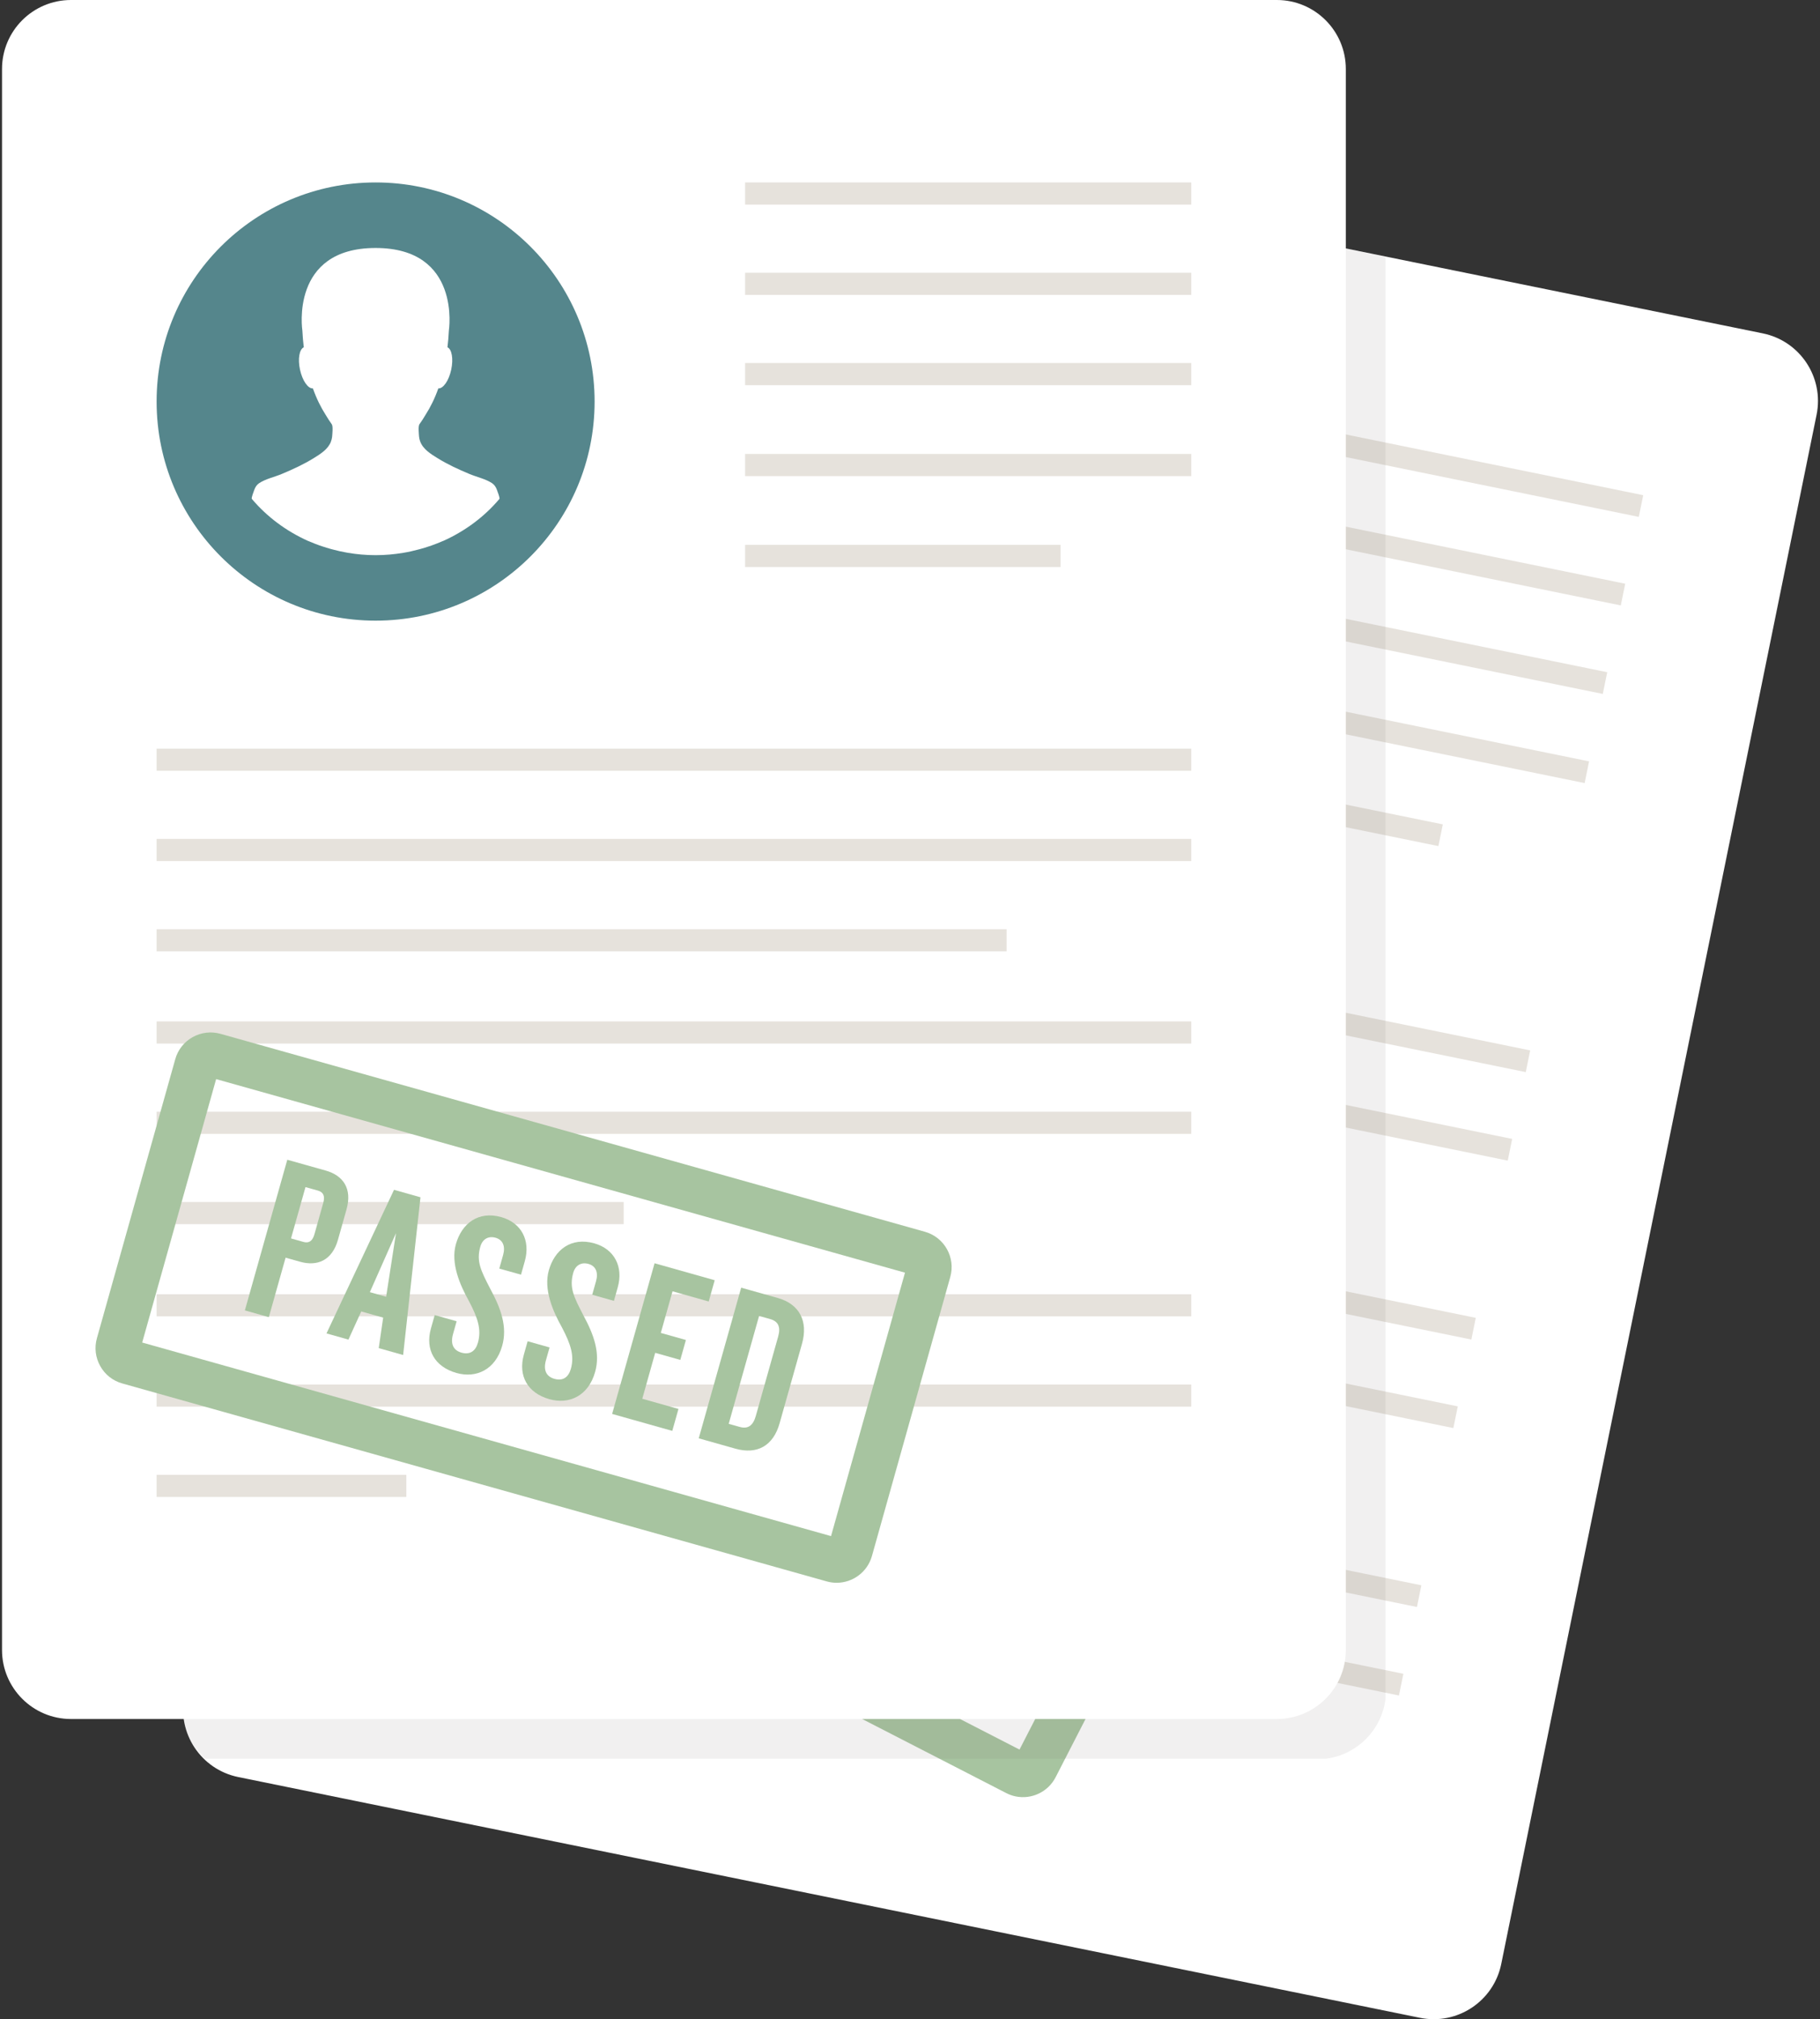<?xml version="1.0" encoding="utf-8"?>
<!-- Generator: Adobe Illustrator 19.2.1, SVG Export Plug-In . SVG Version: 6.00 Build 0)  -->
<!DOCTYPE svg PUBLIC "-//W3C//DTD SVG 1.1//EN" "http://www.w3.org/Graphics/SVG/1.1/DTD/svg11.dtd">
<svg version="1.1" id="Layer_1" xmlns="http://www.w3.org/2000/svg" xmlns:xlink="http://www.w3.org/1999/xlink" x="0px" y="0px"
	 width="101px" height="112px" viewBox="0 0 101 112" style="enable-background:new 0 0 101 112;" xml:space="preserve">
<rect x="0" y="0" width="101" height="112" fill="#333333" stroke="none"/>
<style type="text/css">
	.st0{fill:#FFFFFF;}
	.st1{fill:#E6E2DC;}
	.st2{fill:#55868C;}
	.st3{fill:#A7C4A0;}
	.st4{opacity:0.1;fill:#716D67;}
</style>
<g>
	<g>
		<g>
			<g>
				<g>
					<path class="st0" d="M78.797,111.922L13.224,98.569
						c-2.072-0.422-3.409-2.443-2.987-4.515L27.736,8.125
						c0.422-2.072,2.443-3.409,4.515-2.987l65.572,13.353
						c2.072,0.422,3.409,2.443,2.987,4.515l-17.499,85.93
						C82.89,111.007,80.868,112.344,78.797,111.922z"/>
				</g>
			</g>
		</g>
		
			<rect x="78.282" y="13.211" transform="matrix(0.2 -0.98 0.98 0.2 38.077 97.793)" class="st1" width="1.228" height="24.759"/>
		
			<rect x="77.282" y="18.119" transform="matrix(0.2 -0.98 0.98 0.2 32.468 100.742)" class="st1" width="1.228" height="24.759"/>
		
			<rect x="76.283" y="23.026" transform="matrix(0.2 -0.98 0.98 0.2 26.86 103.691)" class="st1" width="1.229" height="24.759"/>
		
			<rect x="75.276" y="27.968" transform="matrix(0.2 -0.98 0.98 0.2 21.211 106.661)" class="st1" width="1.229" height="24.759"/>
		
			<rect x="70.716" y="35.813" transform="matrix(0.2 -0.98 0.98 0.2 13.427 105.569)" class="st1" width="1.229" height="17.506"/>
		<g>
			
				<rect x="56.014" y="24.397" transform="matrix(0.2 -0.98 0.98 0.2 -6.709 97.998)" class="st1" width="1.228" height="57.417"/>
			
				<rect x="55.015" y="29.304" transform="matrix(0.2 -0.98 0.98 0.2 -12.318 100.947)" class="st1" width="1.228" height="57.417"/>
			
				<rect x="48.994" y="38.313" transform="matrix(0.2 -0.98 0.98 0.2 -20.943 98.157)" class="st1" width="1.229" height="47.169"/>
		</g>
		<g>
			
				<rect x="52.995" y="39.224" transform="matrix(0.2 -0.98 0.98 0.2 -23.655 106.908)" class="st1" width="1.228" height="57.417"/>
			
				<rect x="51.995" y="44.131" transform="matrix(0.2 -0.98 0.98 0.2 -29.263 109.857)" class="st1" width="1.228" height="57.417"/>
			
				<rect x="35.564" y="61.644" transform="matrix(0.2 -0.98 0.98 0.2 -44.145 95.169)" class="st1" width="1.229" height="25.92"/>
		</g>
		
			<rect x="49.975" y="54.051" transform="matrix(0.2 -0.98 0.98 0.2 -40.601 115.818)" class="st1" width="1.228" height="57.417"/>
		
			<rect x="48.976" y="58.958" transform="matrix(0.2 -0.98 0.98 0.2 -46.209 118.766)" class="st1" width="1.228" height="57.417"/>
		
			<rect x="26.636" y="81.299" transform="matrix(0.2 -0.98 0.98 0.2 -64.641 97.325)" class="st1" width="1.229" height="13.859"/>
		<g>
			<g>
				<g>
					
						<ellipse transform="matrix(0.2 -0.98 0.98 0.2 5.791 67.76)" class="st2" cx="44.37" cy="30.336" rx="12.153" ry="12.153"/>
				</g>
			</g>
			<g>
				<g>
					<path class="st0" d="M49.99,36.487c-0.024-0.16-0.071-0.299-0.185-0.419
						c-0.302-0.308-0.775-0.512-1.131-0.755c-0.549-0.371-1.083-0.764-1.569-1.22
						c-0.319-0.301-0.685-0.645-0.753-1.094l0,0
						c-0.006-0.034-0.01-0.071-0.012-0.109c-0.002-0.048-0.004-0.096,0.003-0.146
						c-0-0.005-0.002-0.008-0.002-0.01l0.003,0.001l-0.002-0.003
						c0.019-0.142,0.058-0.589,0.161-0.682c0.149-0.137,0.302-0.292,0.451-0.459
						c0.332-0.344,0.662-0.761,0.971-1.278c0.261,0.076,0.66-0.304,0.91-0.88
						c0.244-0.562,0.257-1.098,0.041-1.252c0.091-0.285,0.183-0.579,0.262-0.897
						c0,0,1.604-4.345-3.072-5.297c-4.671-0.951-4.895,3.675-4.895,3.675
						c-0.05,0.323-0.083,0.63-0.108,0.928c-0.26,0.057-0.46,0.555-0.453,1.168
						c0.006,0.626,0.224,1.133,0.493,1.166c0.085,0.604,0.226,1.127,0.401,1.578
						c0.072,0.205,0.147,0.4,0.228,0.577c0.061,0.126-0.08,0.553-0.119,0.691
						l-0.001,0.002l0.001,0c-0.002,0.009-0.005,0.015-0.009,0.024
						c-0.013,0.041-0.032,0.081-0.049,0.118c-0.016,0.033-0.035,0.067-0.056,0.098
						l0.003,0.002c-0.238,0.385-0.709,0.559-1.12,0.711
						c-0.625,0.23-1.273,0.381-1.923,0.509c-0.421,0.084-0.939,0.087-1.335,0.252
						c-0.153,0.065-0.249,0.175-0.335,0.313c-0.035,0.055-0.258,0.404-0.23,0.456
						c0.617,1.129,1.501,2.124,2.591,2.907c0.016,0.009,0.033,0.021,0.05,0.031
						c0.013,0.01,0.028,0.016,0.038,0.026c0.16,0.112,0.325,0.218,0.494,0.32
						c0.048,0.03,0.099,0.054,0.148,0.085c0.135,0.077,0.271,0.152,0.412,0.224
						c0.031,0.017,0.063,0.036,0.097,0.048c0.254,0.127,0.517,0.246,0.79,0.35
						c0.475,0.183,0.972,0.333,1.486,0.437l0.002,0
						c0.517,0.105,1.032,0.162,1.542,0.179c0.289,0.011,0.578,0.003,0.864-0.013
						c0.036,0.001,0.07-0.004,0.108-0.007c0.156-0.011,0.313-0.026,0.465-0.045
						c0.058-0.009,0.115-0.011,0.169-0.02c0.196-0.028,0.39-0.06,0.581-0.101
						c0.013-0.005,0.029-0.005,0.044-0.009c0.02-0.002,0.039-0.007,0.058-0.009
						c1.31-0.295,2.513-0.864,3.523-1.662
						C50.071,36.96,50.002,36.551,49.99,36.487z"/>
				</g>
			</g>
		</g>
		<g>
			<path class="st3" d="M30.742,76.253l-0.741-0.382l-1.57,3.048l-1.228-0.632
				l3.974-7.718l1.97,1.014c0.881,0.454,1.256,1.263,0.701,2.342l-0.799,1.552
				C32.5,76.541,31.623,76.707,30.742,76.253z M32.655,73.308
				c0.173-0.337,0.135-0.576-0.155-0.726l-0.637-0.328l-1.355,2.63l0.638,0.329
				c0.289,0.149,0.506,0.041,0.68-0.295L32.655,73.308z"/>
			<path class="st3" d="M34.064,81.819l0.579-1.608l-1.124-0.578l-1.008,1.387
				l-1.124-0.579l5.261-7.057l1.356,0.698l-2.689,8.381L34.064,81.819z
				 M36.276,75.758l-2.075,2.92l0.834,0.43L36.276,75.758z"/>
			<path class="st3" d="M38.015,84.029c-1.113-0.573-1.456-1.615-0.895-2.704l0.352-0.683
				l1.124,0.579l-0.34,0.661c-0.251,0.486-0.174,0.878,0.255,1.099
				c0.44,0.226,0.786,0.067,1.007-0.362c0.346-0.672,0.267-1.343-0.03-2.362
				c-0.309-0.965-0.586-2.25-0.078-3.235c0.537-1.044,1.575-1.58,2.769-0.966
				c1.031,0.532,1.333,1.596,0.791,2.651l-0.358,0.694l-1.113-0.572l0.358-0.696
				c0.221-0.428,0.172-0.819-0.221-1.023c-0.36-0.185-0.722-0.078-0.925,0.315
				c-0.388,0.754-0.242,1.297,0.082,2.432c0.353,1.165,0.51,2.227,0.008,3.201
				C40.169,84.288,39.023,84.549,38.015,84.029z"/>
			<path class="st3" d="M42.779,86.483c-1.112-0.573-1.456-1.614-0.894-2.705l0.352-0.683
				l1.124,0.579l-0.341,0.661c-0.251,0.486-0.173,0.878,0.256,1.099
				c0.44,0.227,0.786,0.067,1.007-0.362c0.346-0.671,0.267-1.343-0.03-2.361
				c-0.31-0.965-0.585-2.251-0.078-3.236c0.537-1.044,1.575-1.579,2.769-0.964
				c1.031,0.53,1.333,1.596,0.791,2.65l-0.358,0.696l-1.113-0.573l0.358-0.696
				c0.221-0.428,0.172-0.819-0.221-1.021c-0.359-0.186-0.722-0.079-0.925,0.314
				c-0.388,0.754-0.243,1.298,0.082,2.434c0.353,1.163,0.51,2.226,0.009,3.2
				C44.933,86.741,43.788,87.001,42.779,86.483z"/>
			<path class="st3" d="M46.027,87.98l3.975-7.719l3.082,1.588l-0.561,1.09l-1.854-0.955
				l-1.098,2.133l1.287,0.662l-0.525,1.02l-1.286-0.663l-1.211,2.353l1.854,0.954
				l-0.579,1.125L46.027,87.98z"/>
			<path class="st3" d="M52.344,91.232l-1.878-0.968l3.975-7.718l1.877,0.966
				c1.113,0.573,1.404,1.603,0.812,2.751l-2.1,4.079
				C54.434,91.502,53.457,91.806,52.344,91.232z M55.909,85.619
				c0.251-0.486,0.19-0.825-0.238-1.046l-0.568-0.293l-2.846,5.528l0.568,0.293
				c0.428,0.221,0.745,0.061,0.989-0.414L55.909,85.619z"/>
		</g>
		<g>
			<path class="st3" d="M56.367,99.643c-0.178-0.036-0.353-0.097-0.523-0.184l-36.119-18.562
				c-0.481-0.247-0.838-0.668-1.005-1.186c-0.166-0.517-0.121-1.067,0.126-1.549
				l7.35-14.303c0.247-0.482,0.669-0.838,1.186-1.005
				c0.518-0.166,1.068-0.12,1.55,0.126l36.119,18.561
				c0.996,0.513,1.391,1.74,0.878,2.736L58.58,98.581
				C58.154,99.408,57.236,99.82,56.367,99.643z M21.262,78.896l35.315,18.149
				l6.937-13.499L28.199,65.397L21.262,78.896z"/>
		</g>
	</g>
	<path class="st4" d="M76.89,94.215V14.239L33.48,5.248l-3.638,0.12L25.811,18.413
		L10.088,94.321h0.053c-0.133,1.242,0.354,2.431,1.232,3.232h62.202
		C75.311,97.333,76.683,95.954,76.89,94.215z"/>
	<g>
		<g>
			<g>
				<path class="st0" d="M70.858,95.349H3.94c-2.114,0-3.828-1.714-3.828-3.828V3.828
					C0.112,1.714,1.826,0,3.94,0h66.918c2.114,0,3.828,1.714,3.828,3.828V91.521
					C74.686,93.636,72.972,95.349,70.858,95.349z"/>
			</g>
		</g>
	</g>
	<rect x="41.349" y="10.12" class="st1" width="24.759" height="1.228"/>
	<rect x="41.349" y="15.128" class="st1" width="24.759" height="1.228"/>
	<rect x="41.349" y="20.136" class="st1" width="24.759" height="1.229"/>
	<rect x="41.349" y="25.18" class="st1" width="24.759" height="1.229"/>
	<rect x="41.349" y="30.223" class="st1" width="17.506" height="1.229"/>
	<g>
		<rect x="8.691" y="41.525" class="st1" width="57.417" height="1.228"/>
		<rect x="8.691" y="46.533" class="st1" width="57.417" height="1.228"/>
		<rect x="8.691" y="51.541" class="st1" width="47.169" height="1.229"/>
	</g>
	<g>
		<rect x="8.691" y="56.656" class="st1" width="57.417" height="1.228"/>
		<rect x="8.691" y="61.664" class="st1" width="57.417" height="1.228"/>
		<rect x="8.691" y="66.672" class="st1" width="25.92" height="1.229"/>
	</g>
	<rect x="8.691" y="71.788" class="st1" width="57.417" height="1.228"/>
	<rect x="8.691" y="76.796" class="st1" width="57.417" height="1.228"/>
	<rect x="8.691" y="81.803" class="st1" width="13.859" height="1.229"/>
	<g>
		<g>
			<g>
				<circle class="st2" cx="20.844" cy="22.273" r="12.153"/>
			</g>
		</g>
		<g>
			<g>
				<path class="st0" d="M27.579,27.179c-0.055-0.152-0.129-0.279-0.265-0.373
					c-0.358-0.241-0.862-0.347-1.259-0.514c-0.612-0.254-1.214-0.532-1.78-0.882
					c-0.373-0.231-0.8-0.496-0.956-0.921l0,0
					c-0.012-0.032-0.024-0.068-0.033-0.105c-0.011-0.046-0.023-0.093-0.026-0.144
					c-0.001-0.004-0.004-0.007-0.004-0.009h0.003l-0.003-0.002
					c-0.009-0.143-0.06-0.589,0.022-0.7c0.118-0.164,0.237-0.346,0.35-0.54
					c0.257-0.403,0.496-0.877,0.697-1.446c0.27,0.022,0.586-0.429,0.716-1.044
					c0.127-0.599,0.033-1.127-0.209-1.235c0.033-0.297,0.064-0.604,0.078-0.931
					c0,0,0.705-4.578-4.068-4.578c-4.767,0-4.063,4.578-4.063,4.578
					c0.016,0.327,0.045,0.634,0.079,0.931c-0.243,0.108-0.34,0.636-0.211,1.235
					c0.131,0.612,0.446,1.066,0.716,1.044c0.204,0.575,0.447,1.06,0.708,1.466
					c0.111,0.187,0.224,0.363,0.338,0.52c0.084,0.112,0.032,0.557,0.021,0.7
					l-0.001,0.002h0.001c-0.001,0.009-0.002,0.015-0.004,0.025
					c-0.005,0.043-0.015,0.086-0.025,0.126c-0.009,0.036-0.021,0.073-0.036,0.107
					l0.003,0.001c-0.157,0.425-0.583,0.69-0.955,0.92
					c-0.567,0.35-1.171,0.628-1.782,0.882c-0.395,0.167-0.903,0.273-1.258,0.514
					c-0.137,0.094-0.209,0.221-0.265,0.373c-0.023,0.061-0.172,0.447-0.134,0.493
					c0.83,0.983,1.895,1.781,3.119,2.332c0.018,0.006,0.037,0.014,0.055,0.02
					c0.014,0.007,0.03,0.011,0.043,0.018c0.179,0.078,0.361,0.148,0.548,0.215
					c0.053,0.02,0.108,0.033,0.162,0.054c0.148,0.049,0.296,0.095,0.448,0.137
					c0.034,0.011,0.069,0.022,0.105,0.028c0.274,0.074,0.555,0.138,0.844,0.186
					c0.502,0.085,1.019,0.132,1.544,0.132h0.002c0.528,0,1.044-0.047,1.547-0.132
					c0.285-0.047,0.567-0.112,0.844-0.186c0.036-0.006,0.068-0.018,0.105-0.028
					c0.151-0.042,0.302-0.088,0.447-0.137c0.055-0.02,0.11-0.033,0.162-0.054
					c0.186-0.067,0.37-0.137,0.55-0.215c0.012-0.007,0.027-0.011,0.042-0.018
					c0.02-0.006,0.037-0.014,0.055-0.02c1.225-0.55,2.29-1.348,3.12-2.332
					C27.752,27.627,27.602,27.24,27.579,27.179z"/>
			</g>
		</g>
	</g>
	<g>
		<path class="st3" d="M16.652,69.986l-0.803-0.227l-0.93,3.3l-1.33-0.375l2.354-8.356
			l2.133,0.6c0.954,0.269,1.483,0.987,1.154,2.155l-0.474,1.681
			C18.433,69.918,17.606,70.255,16.652,69.986z M17.939,66.719
			c0.102-0.365,0.017-0.592-0.296-0.68l-0.69-0.194l-0.803,2.847l0.691,0.195
			c0.313,0.089,0.504-0.061,0.608-0.424L17.939,66.719z"/>
		<path class="st3" d="M21.018,74.777l0.246-1.692l-1.217-0.342l-0.711,1.561l-1.217-0.343
			l3.747-7.965l1.468,0.414l-0.962,8.749L21.018,74.777z M21.976,68.398
			l-1.451,3.275l0.903,0.255L21.976,68.398z"/>
		<path class="st3" d="M25.331,76.155c-1.205-0.34-1.749-1.291-1.416-2.471l0.209-0.74
			l1.217,0.343l-0.201,0.715c-0.149,0.526,0.005,0.895,0.469,1.026
			c0.477,0.133,0.784-0.091,0.914-0.555c0.205-0.728-0.007-1.369-0.501-2.309
			c-0.495-0.884-1.023-2.088-0.722-3.154c0.318-1.13,1.228-1.863,2.521-1.499
			c1.117,0.315,1.625,1.298,1.304,2.44l-0.212,0.752l-1.205-0.338l0.212-0.753
			c0.131-0.463,0.005-0.837-0.421-0.958c-0.389-0.109-0.723,0.068-0.843,0.494
			c-0.23,0.816,0.021,1.319,0.566,2.367c0.578,1.071,0.944,2.081,0.647,3.135
			C27.493,75.979,26.423,76.463,25.331,76.155z"/>
		<path class="st3" d="M30.488,77.609c-1.204-0.34-1.749-1.291-1.416-2.473l0.209-0.74
			l1.217,0.343l-0.202,0.715c-0.149,0.526,0.005,0.895,0.47,1.026
			c0.477,0.135,0.784-0.091,0.914-0.555c0.205-0.726-0.007-1.369-0.501-2.308
			c-0.496-0.884-1.023-2.089-0.722-3.155c0.318-1.13,1.228-1.861,2.521-1.498
			c1.116,0.314,1.625,1.298,1.304,2.439l-0.212,0.753l-1.205-0.34l0.212-0.753
			c0.131-0.463,0.005-0.837-0.421-0.957c-0.389-0.11-0.723,0.067-0.843,0.492
			c-0.23,0.816,0.021,1.321,0.566,2.368c0.578,1.07,0.944,2.08,0.647,3.133
			C32.651,77.432,31.58,77.916,30.488,77.609z"/>
		<path class="st3" d="M33.97,78.427l2.355-8.357l3.337,0.941l-0.332,1.18l-2.008-0.566
			l-0.651,2.309l1.393,0.392l-0.311,1.105l-1.393-0.393l-0.717,2.548l2.008,0.565
			l-0.343,1.217L33.97,78.427z"/>
		<path class="st3" d="M40.809,80.354l-2.033-0.574l2.355-8.356l2.032,0.572
			c1.205,0.34,1.695,1.29,1.345,2.533l-1.244,4.416
			C42.911,80.201,42.014,80.694,40.809,80.354z M43.182,74.142
			c0.149-0.526,0.022-0.846-0.442-0.977l-0.615-0.173l-1.686,5.984l0.615,0.173
			c0.464,0.131,0.742-0.089,0.887-0.603L43.182,74.142z"/>
	</g>
	<g>
		<path class="st3" d="M46.429,87.793c-0.181,0-0.366-0.024-0.549-0.076L6.784,76.736
			c-0.521-0.146-0.955-0.487-1.221-0.962c-0.266-0.474-0.332-1.022-0.186-1.543
			L9.726,58.75c0.146-0.521,0.488-0.955,0.962-1.221
			c0.474-0.266,1.022-0.331,1.544-0.186l39.096,10.98
			c1.079,0.304,1.71,1.428,1.407,2.506l-4.348,15.481
			C48.134,87.206,47.317,87.793,46.429,87.793z M7.891,74.467l38.227,10.737
			l4.104-14.612L11.994,59.856L7.891,74.467z"/>
	</g>
</g>
</svg>
